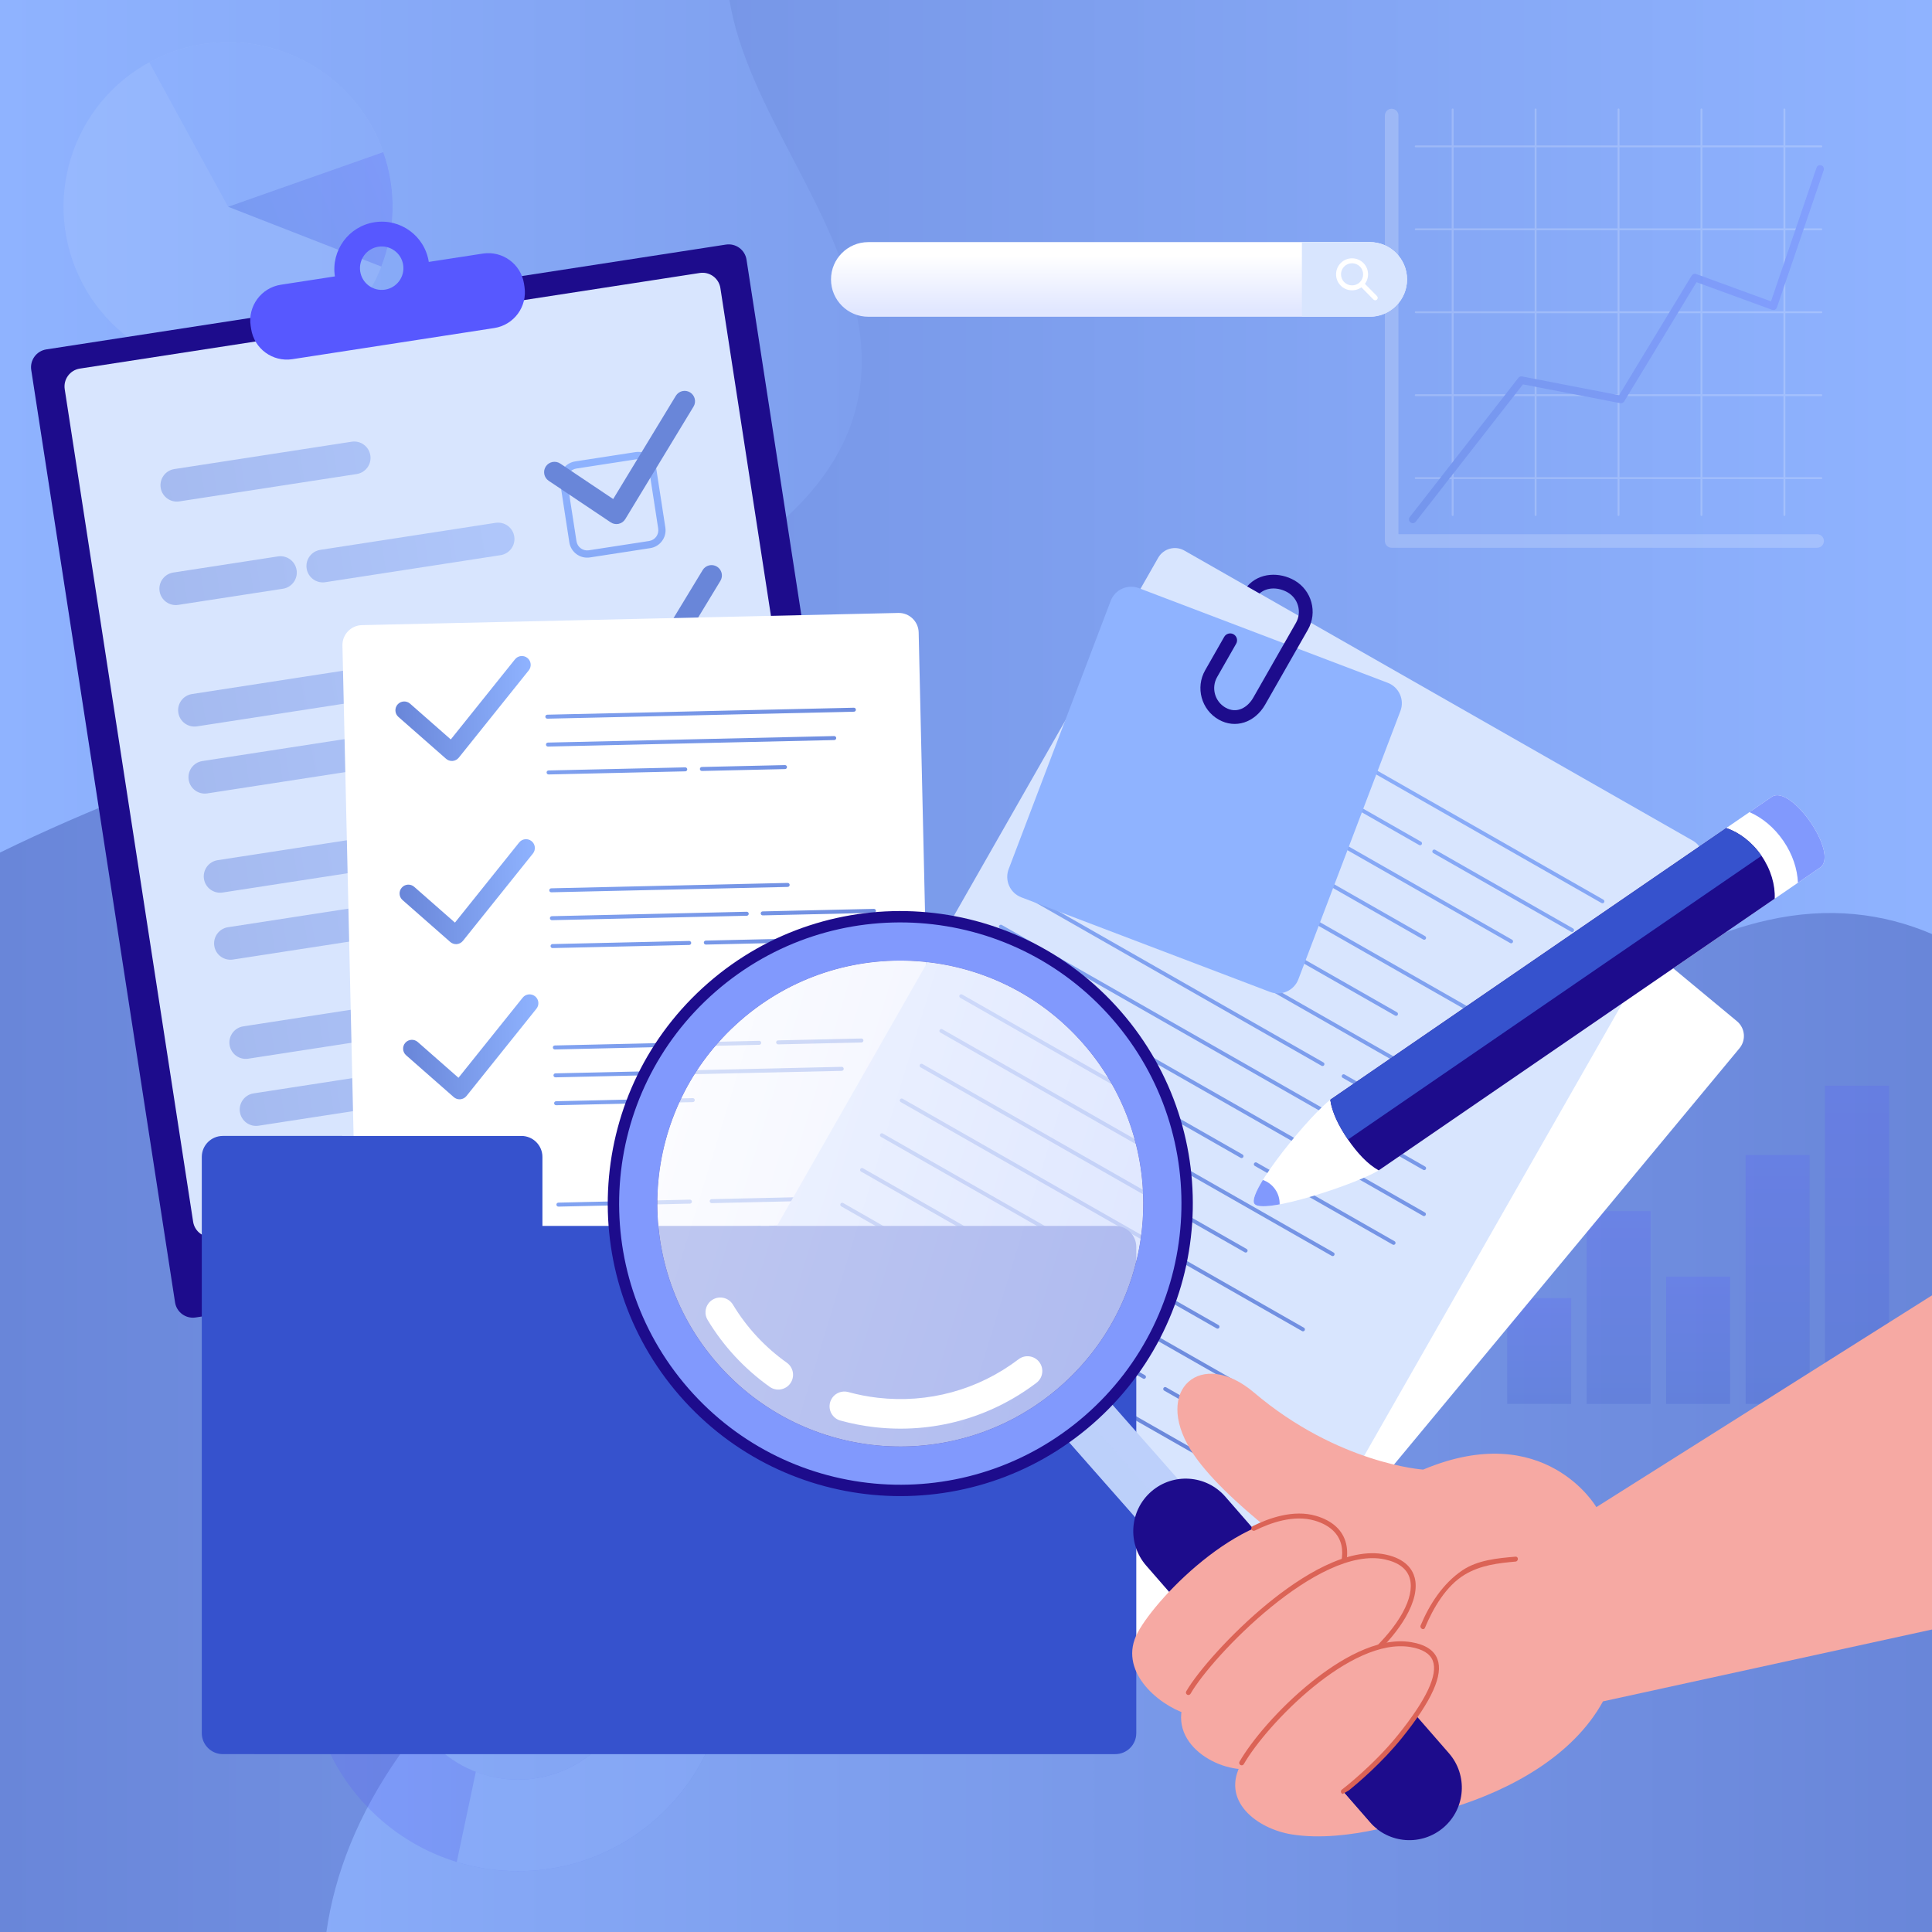 <svg xmlns="http://www.w3.org/2000/svg" xmlns:xlink="http://www.w3.org/1999/xlink" x="0px" y="0px" viewBox="0 0 500 500.001" style="enable-background:new 0 0 500 500.001;" xml:space="preserve"><rect x="0" y="0" width="500" height="500.001" fill="#333333" stroke="none"/> <g id="BACKGROUND"> <g> <linearGradient id="SVGID_1_" gradientUnits="userSpaceOnUse" x1="0" y1="250" x2="500" y2="250"> <stop offset="0" style="stop-color:#6986D9"></stop> <stop offset="1" style="stop-color:#8FB3FF"></stop> </linearGradient> <rect style="fill:url(#SVGID_1_);" width="500" height="499.999"></rect> <g> <linearGradient id="SVGID_00000092417032022562825590000007079414342177827005_" gradientUnits="userSpaceOnUse" x1="1.106906e-04" y1="368.144" x2="499.999" y2="368.144"> <stop offset="0" style="stop-color:#8FB3FF"></stop> <stop offset="1" style="stop-color:#6986D9"></stop> </linearGradient> <path style="fill:url(#SVGID_00000092417032022562825590000007079414342177827005_);" d="M457.44,238.146 c-53.997,11.999-79.496,70.497-100.495,116.994c-20.999,43.498-46.497,38.998-89.995,37.498c-59.997-3-125.994,9-163.492,61.497 c-10.855,15.447-16.823,30.778-18.984,45.863H500V241.728C487.414,236.362,473.321,234.573,457.44,238.146z"></path> <linearGradient id="SVGID_00000139997543141994728920000000959825545741205667_" gradientUnits="userSpaceOnUse" x1="0" y1="110.321" x2="500" y2="110.321"> <stop offset="0" style="stop-color:#8FB3FF"></stop> <stop offset="1" style="stop-color:#6986D9"></stop> </linearGradient> <path style="fill:url(#SVGID_00000139997543141994728920000000959825545741205667_);" d="M221.952,82.644 C216.817,53.888,193.404,27.945,188.776,0H0v220.642c47.109-23.067,97-36.382,145.456-54.002 C181.454,151.64,230.952,129.141,221.952,82.644z"></path> </g> <g style="opacity:0.2;"> <g> <g> <linearGradient id="SVGID_00000009585233834128104530000009613880478690366103_" gradientUnits="userSpaceOnUse" x1="489.14" y1="430.248" x2="597.147" y2="430.248" gradientTransform="matrix(-1 0 0 1 677.193 0)"> <stop offset="0" style="stop-color:#3652CD"></stop> <stop offset="0.997" style="stop-color:#5758FF"></stop> </linearGradient> <path style="fill:url(#SVGID_00000009585233834128104530000009613880478690366103_);" d="M80.047,430.248 c0,29.826,24.18,54.005,54.005,54.005c29.823,0,54.002-24.179,54.002-54.005s-24.179-54.005-54.002-54.005 C104.227,376.243,80.047,400.422,80.047,430.248z M103.733,430.248c0-16.744,13.574-30.316,30.318-30.316 s30.319,13.572,30.319,30.316c0,16.744-13.575,30.316-30.319,30.316S103.733,446.992,103.733,430.248z"></path> </g> <path style="fill:#90B4FE;" d="M134.052,460.565c16.744,0,30.319-13.572,30.319-30.316c0-16.251-12.8-29.479-28.86-30.244 l4.935-23.371c26.81,3.167,47.608,25.955,47.608,53.615c0,29.826-24.179,54.005-54.002,54.005 c-5.511,0-10.831-0.832-15.838-2.367l4.936-23.373C126.538,459.819,130.205,460.565,134.052,460.565z"></path> </g> <g> <path style="fill:#FFFFFF;" d="M470.269,138.251H361.918V29.899c0-0.969-0.788-1.757-1.76-1.757 c-0.969,0-1.757,0.788-1.757,1.757V140.01c0,0.969,0.788,1.757,1.757,1.757l0,0l0,0h110.11c0.971,0,1.759-0.788,1.759-1.759 C472.027,139.039,471.239,138.251,470.269,138.251z"></path> <path style="fill:#FFFFFF;" d="M471.361,59.588c0.135,0,0.245-0.11,0.245-0.245c0-0.135-0.11-0.244-0.245-0.244h-9.314V38.125 h9.314c0.135,0,0.245-0.11,0.245-0.245c0-0.135-0.11-0.244-0.245-0.244h-9.314v-9.312c0-0.135-0.11-0.245-0.245-0.245 c-0.137,0-0.245,0.11-0.245,0.245v9.312h-20.973v-9.312c0-0.135-0.109-0.245-0.245-0.245c-0.136,0-0.247,0.11-0.247,0.245v9.312 h-20.97v-9.312c0-0.135-0.109-0.245-0.245-0.245c-0.136,0-0.246,0.11-0.246,0.245v9.312h-20.975v-9.312 c0-0.135-0.107-0.245-0.243-0.245s-0.246,0.11-0.246,0.245v9.312h-20.975v-9.312c0-0.135-0.108-0.245-0.245-0.245 c-0.137,0-0.245,0.11-0.245,0.245v9.312h-9.311c-0.136,0-0.244,0.109-0.244,0.244c0,0.135,0.108,0.245,0.244,0.245h9.311v20.974 h-9.311c-0.136,0-0.244,0.109-0.244,0.244c0,0.135,0.108,0.245,0.244,0.245h9.311v20.973h-9.311 c-0.136,0-0.244,0.111-0.244,0.245c0,0.136,0.108,0.245,0.244,0.245h9.311v20.972h-9.311c-0.136,0-0.244,0.111-0.244,0.247 c0,0.135,0.108,0.245,0.244,0.245h9.311v20.973h-9.311c-0.136,0-0.244,0.11-0.244,0.244c0,0.135,0.108,0.246,0.244,0.246h9.311 v9.311c0,0.135,0.108,0.245,0.245,0.245c0.137,0,0.245-0.11,0.245-0.245v-9.311h20.975v9.311c0,0.135,0.109,0.245,0.246,0.245 s0.243-0.11,0.243-0.245v-9.311h20.975v9.311c0,0.135,0.11,0.245,0.246,0.245c0.136,0,0.245-0.11,0.245-0.245v-9.311h20.97 v9.311c0,0.135,0.111,0.245,0.247,0.245c0.136,0,0.245-0.11,0.245-0.245v-9.311h20.973v9.311c0,0.135,0.108,0.245,0.245,0.245 c0.135,0,0.245-0.11,0.245-0.245v-9.311h9.314c0.135,0,0.245-0.111,0.245-0.246c0-0.134-0.11-0.244-0.245-0.244h-9.314v-20.973 h9.314c0.135,0,0.245-0.11,0.245-0.245c0-0.136-0.11-0.247-0.245-0.247h-9.314V81.051h9.314c0.135,0,0.245-0.109,0.245-0.245 c0-0.134-0.11-0.245-0.245-0.245h-9.314V59.588H471.361z M461.558,38.125v20.974h-20.973V38.125H461.558z M440.093,38.125 v20.974h-20.97V38.125H440.093z M418.632,81.051v20.972h-20.975V81.051H418.632z M397.657,80.561V59.588h20.975v20.973H397.657z M419.123,81.051h20.97v20.972h-20.97V81.051z M419.123,80.561V59.588h20.97v20.973H419.123z M418.632,38.125v20.974h-20.975 V38.125H418.632z M376.193,38.125h20.975v20.974h-20.975V38.125z M376.193,59.588h20.975v20.973h-20.975V59.588z M376.193,81.051h20.975v20.972h-20.975V81.051z M376.193,123.488v-20.973h20.975v20.973H376.193z M397.657,123.488v-20.973 h20.975v20.973H397.657z M419.123,123.488v-20.973h20.97v20.973H419.123z M461.558,123.488h-20.973v-20.973h20.973V123.488z M461.558,102.023h-20.973V81.051h20.973V102.023z M461.558,80.561h-20.973V59.588h20.973V80.561z"></path> <g> <linearGradient id="SVGID_00000052075277645318756920000008489283786705479855_" gradientUnits="userSpaceOnUse" x1="1082.595" y1="89.068" x2="1189.983" y2="89.068" gradientTransform="matrix(1 0 0 1 -717.957 0)"> <stop offset="0" style="stop-color:#3652CD"></stop> <stop offset="0.997" style="stop-color:#5758FF"></stop> </linearGradient> <path style="fill:url(#SVGID_00000052075277645318756920000008489283786705479855_);" d="M365.619,135.394 c-0.21,0-0.423-0.069-0.604-0.207c-0.426-0.334-0.503-0.949-0.171-1.377l28.114-36.024c0.227-0.29,0.602-0.43,0.96-0.358 l25.1,4.853l18.777-30.952c0.244-0.4,0.733-0.57,1.177-0.411l19.361,7.074l11.782-34.583c0.177-0.514,0.73-0.792,1.245-0.612 c0.512,0.173,0.787,0.733,0.612,1.245l-12.104,35.532c-0.087,0.25-0.269,0.455-0.505,0.568 c-0.239,0.114-0.51,0.126-0.761,0.037l-19.547-7.142l-18.715,30.847c-0.212,0.35-0.619,0.539-1.023,0.453l-25.181-4.87 l-27.745,35.551C366.199,135.265,365.911,135.394,365.619,135.394z"></path> </g> </g> <g> <linearGradient id="SVGID_00000072240614733127212930000004062946396736544186_" gradientUnits="userSpaceOnUse" x1="258.898" y1="363.333" x2="258.898" y2="335.952" gradientTransform="matrix(1 0 0 1 139.438 0)"> <stop offset="0" style="stop-color:#3652CD"></stop> <stop offset="0.997" style="stop-color:#5758FF"></stop> </linearGradient> <rect x="390.057" y="335.952" style="fill:url(#SVGID_00000072240614733127212930000004062946396736544186_);" width="16.558" height="27.381"></rect> <linearGradient id="SVGID_00000035499749298689832100000013930356680292204204_" gradientUnits="userSpaceOnUse" x1="300.034" y1="363.333" x2="300.034" y2="330.396" gradientTransform="matrix(1 0 0 1 139.438 0)"> <stop offset="0" style="stop-color:#3652CD"></stop> <stop offset="0.997" style="stop-color:#5758FF"></stop> </linearGradient> <rect x="431.194" y="330.396" style="fill:url(#SVGID_00000035499749298689832100000013930356680292204204_);" width="16.555" height="32.938"></rect> <linearGradient id="SVGID_00000088105775483442704180000011880471863644816797_" gradientUnits="userSpaceOnUse" x1="279.466" y1="363.334" x2="279.466" y2="313.459" gradientTransform="matrix(1 0 0 1 139.438 0)"> <stop offset="0" style="stop-color:#3652CD"></stop> <stop offset="0.997" style="stop-color:#5758FF"></stop> </linearGradient> <rect x="410.624" y="313.459" style="fill:url(#SVGID_00000088105775483442704180000011880471863644816797_);" width="16.559" height="49.875"></rect> <linearGradient id="SVGID_00000103222797621001426610000011909888712464641209_" gradientUnits="userSpaceOnUse" x1="320.603" y1="363.333" x2="320.603" y2="298.909" gradientTransform="matrix(1 0 0 1 139.438 0)"> <stop offset="0" style="stop-color:#3652CD"></stop> <stop offset="0.997" style="stop-color:#5758FF"></stop> </linearGradient> <rect x="451.763" y="298.909" style="fill:url(#SVGID_00000103222797621001426610000011909888712464641209_);" width="16.557" height="64.424"></rect> <linearGradient id="SVGID_00000085964880476821268470000014048732889438490537_" gradientUnits="userSpaceOnUse" x1="341.171" y1="363.333" x2="341.171" y2="280.987" gradientTransform="matrix(1 0 0 1 139.438 0)"> <stop offset="0" style="stop-color:#3652CD"></stop> <stop offset="0.997" style="stop-color:#5758FF"></stop> </linearGradient> <rect x="472.33" y="280.987" style="fill:url(#SVGID_00000085964880476821268470000014048732889438490537_);" width="16.558" height="82.346"></rect> </g> <g> <path style="fill:#BBD2FE;" d="M98.501,37.515c8.831,21.797-1.682,46.63-23.481,55.461c-21.796,8.831-46.629-1.683-55.46-23.479 c-8.832-21.799,1.682-46.631,23.479-55.461C64.837,5.204,89.669,15.716,98.501,37.515z"></path> <path style="fill:#90B4FE;" d="M99.191,39.356c-0.214-0.617-0.442-1.231-0.69-1.842C89.669,15.716,64.837,5.204,43.039,14.036 c-1.528,0.619-3,1.326-4.413,2.098l20.403,37.373L99.191,39.356z"></path> <linearGradient id="SVGID_00000094580429735256365990000004397847715791451011_" gradientUnits="userSpaceOnUse" x1="372.32" y1="67.582" x2="414.857" y2="67.582" gradientTransform="matrix(0.927 -0.376 0.376 0.927 -305.924 144.228)"> <stop offset="0" style="stop-color:#3652CD"></stop> <stop offset="0.997" style="stop-color:#5758FF"></stop> </linearGradient> <path style="fill:url(#SVGID_00000094580429735256365990000004397847715791451011_);" d="M59.029,53.506l39.66,15.482 c3.599-9.209,4.019-19.675,0.502-29.632L59.029,53.506z"></path> </g> </g> </g> </g> <g id="OBJECTS"> <g> <g> <path style="fill:#1D0C8C;" d="M230.417,308.498c0.395,2.554-1.356,4.941-3.91,5.335L50.638,340.959 c-2.553,0.395-4.943-1.355-5.336-3.909L8.085,95.761c-0.393-2.554,1.358-4.943,3.911-5.337l175.869-27.126 c2.554-0.394,4.943,1.357,5.336,3.91L230.417,308.498z"></path> <path style="fill:#D8E5FE;" d="M219.67,290.02c0.394,2.554-1.357,4.942-3.91,5.337L55.32,320.103 c-2.554,0.393-4.943-1.357-5.337-3.911L16.75,100.727c-0.394-2.553,1.357-4.942,3.91-5.336l160.44-24.746 c2.553-0.394,4.942,1.357,5.336,3.91L219.67,290.02z"></path> <g> <path style="fill:#5758FF;" d="M124.945,65.628l-13.977,2.156c-1.035-6.709-7.313-11.309-14.023-10.274 c-6.71,1.035-11.309,7.313-10.274,14.022l-13.977,2.155c-5.107,0.788-8.609,5.567-7.821,10.673l0.12,0.776 c0.788,5.107,5.566,8.608,10.673,7.821l52.25-8.059c5.107-0.788,8.608-5.567,7.821-10.674l-0.12-0.776 C134.831,68.342,130.052,64.84,124.945,65.628z M99.638,74.96c-3.068,0.473-5.94-1.63-6.413-4.699 c-0.473-3.068,1.631-5.94,4.7-6.413c3.068-0.473,5.94,1.631,6.413,4.699C104.81,71.616,102.706,74.487,99.638,74.96z"></path> </g> <g style="opacity:0.5;"> <linearGradient id="SVGID_00000115473495465367241540000017344369342083148971_" gradientUnits="userSpaceOnUse" x1="15.282" y1="113.365" x2="179.997" y2="113.365" gradientTransform="matrix(0.988 -0.152 0.152 0.988 -29.123 22.422)"> <stop offset="0" style="stop-color:#6986D9"></stop> <stop offset="1" style="stop-color:#8FB3FF"></stop> </linearGradient> <path style="fill:url(#SVGID_00000115473495465367241540000017344369342083148971_);" d="M95.846,117.853 c0.356,2.312-1.228,4.473-3.538,4.83l-45.896,7.079c-2.311,0.356-4.472-1.228-4.829-3.539l0,0 c-0.356-2.311,1.228-4.472,3.538-4.829l45.895-7.079C93.328,113.958,95.49,115.543,95.846,117.853L95.846,117.853z"></path> <linearGradient id="SVGID_00000050652745603482031730000013546083085247701640_" gradientUnits="userSpaceOnUse" x1="15.281" y1="139.792" x2="180.015" y2="139.792" gradientTransform="matrix(0.988 -0.152 0.152 0.988 -29.123 22.422)"> <stop offset="0" style="stop-color:#6986D9"></stop> <stop offset="1" style="stop-color:#8FB3FF"></stop> </linearGradient> <path style="fill:url(#SVGID_00000050652745603482031730000013546083085247701640_);" d="M76.759,147.536 c0.356,2.31-1.228,4.472-3.538,4.828l-27.091,4.179c-2.311,0.357-4.473-1.228-4.83-3.538l0,0 c-0.356-2.311,1.229-4.473,3.54-4.83l27.09-4.178C74.241,143.641,76.403,145.225,76.759,147.536L76.759,147.536z"></path> <linearGradient id="SVGID_00000115473816124601053210000013669438459171476612_" gradientUnits="userSpaceOnUse" x1="15.282" y1="139.79" x2="180.014" y2="139.79" gradientTransform="matrix(0.988 -0.152 0.152 0.988 -29.123 22.422)"> <stop offset="0" style="stop-color:#6986D9"></stop> <stop offset="1" style="stop-color:#8FB3FF"></stop> </linearGradient> <path style="fill:url(#SVGID_00000115473816124601053210000013669438459171476612_);" d="M133.091,138.847 c0.356,2.31-1.228,4.472-3.538,4.829l-45.367,6.997c-2.311,0.356-4.474-1.227-4.83-3.538l0,0 c-0.356-2.311,1.228-4.473,3.539-4.829l45.367-6.997C130.573,134.952,132.735,136.536,133.091,138.847L133.091,138.847z"></path> <linearGradient id="SVGID_00000170990922383833380690000010017421406427282844_" gradientUnits="userSpaceOnUse" x1="15.283" y1="171.605" x2="180.014" y2="171.605" gradientTransform="matrix(0.988 -0.152 0.152 0.988 -29.123 22.422)"> <stop offset="0" style="stop-color:#6986D9"></stop> <stop offset="1" style="stop-color:#8FB3FF"></stop> </linearGradient> <path style="fill:url(#SVGID_00000170990922383833380690000010017421406427282844_);" d="M131.094,171.344 c0.356,2.311-1.228,4.472-3.538,4.828l-76.576,11.812c-2.312,0.356-4.474-1.228-4.831-3.538l0,0 c-0.356-2.312,1.229-4.473,3.54-4.83l76.576-11.811C128.576,167.449,130.738,169.033,131.094,171.344L131.094,171.344z"></path> <linearGradient id="SVGID_00000082345687278999461940000000899280052224507527_" gradientUnits="userSpaceOnUse" x1="15.284" y1="189.158" x2="180" y2="189.158" gradientTransform="matrix(0.988 -0.152 0.152 0.988 -29.123 22.422)"> <stop offset="0" style="stop-color:#6986D9"></stop> <stop offset="1" style="stop-color:#8FB3FF"></stop> </linearGradient> <path style="fill:url(#SVGID_00000082345687278999461940000000899280052224507527_);" d="M103.089,193.423 c0.356,2.311-1.228,4.473-3.538,4.829l-45.895,7.079c-2.31,0.356-4.474-1.227-4.83-3.538l0,0 c-0.356-2.311,1.229-4.473,3.54-4.83l45.895-7.079C100.571,189.528,102.732,191.112,103.089,193.423L103.089,193.423z"></path> <linearGradient id="SVGID_00000158728074725826675220000000745262101107770763_" gradientUnits="userSpaceOnUse" x1="15.284" y1="189.156" x2="180.016" y2="189.156" gradientTransform="matrix(0.988 -0.152 0.152 0.988 -29.123 22.422)"> <stop offset="0" style="stop-color:#6986D9"></stop> <stop offset="1" style="stop-color:#8FB3FF"></stop> </linearGradient> <path style="fill:url(#SVGID_00000158728074725826675220000000745262101107770763_);" d="M144.8,186.99 c0.357,2.31-1.229,4.473-3.539,4.829l-26.497,4.087c-2.311,0.356-4.472-1.228-4.829-3.538l0,0 c-0.356-2.311,1.228-4.473,3.538-4.829l26.497-4.087C142.281,183.095,144.444,184.679,144.8,186.99L144.8,186.99z"></path> <linearGradient id="SVGID_00000172398043658317620340000002628062330471504824_" gradientUnits="userSpaceOnUse" x1="15.285" y1="215.116" x2="180.016" y2="215.116" gradientTransform="matrix(0.988 -0.152 0.152 0.988 -29.123 22.422)"> <stop offset="0" style="stop-color:#6986D9"></stop> <stop offset="1" style="stop-color:#8FB3FF"></stop> </linearGradient> <path style="fill:url(#SVGID_00000172398043658317620340000002628062330471504824_);" d="M118.076,217.376 c0.356,2.311-1.228,4.473-3.538,4.829l-56.924,8.78c-2.311,0.356-4.474-1.227-4.83-3.539l0,0 c-0.357-2.311,1.229-4.473,3.539-4.829l56.925-8.78C115.557,213.482,117.719,215.066,118.076,217.376L118.076,217.376z"></path> <linearGradient id="SVGID_00000056425535805193080640000015068336003800394412_" gradientUnits="userSpaceOnUse" x1="15.283" y1="215.115" x2="180.017" y2="215.115" gradientTransform="matrix(0.988 -0.152 0.152 0.988 -29.123 22.422)"> <stop offset="0" style="stop-color:#6986D9"></stop> <stop offset="1" style="stop-color:#8FB3FF"></stop> </linearGradient> <path style="fill:url(#SVGID_00000056425535805193080640000015068336003800394412_);" d="M148.757,212.644 c0.357,2.311-1.228,4.474-3.538,4.83l-18.868,2.911c-2.31,0.356-4.473-1.228-4.83-3.539l0,0 c-0.356-2.311,1.229-4.473,3.54-4.829l18.867-2.91C146.238,208.749,148.401,210.333,148.757,212.644L148.757,212.644z"></path> <linearGradient id="SVGID_00000078767901976677166270000017696495610054611867_" gradientUnits="userSpaceOnUse" x1="15.285" y1="232.668" x2="180.017" y2="232.668" gradientTransform="matrix(0.988 -0.152 0.152 0.988 -29.123 22.422)"> <stop offset="0" style="stop-color:#6986D9"></stop> <stop offset="1" style="stop-color:#8FB3FF"></stop> </linearGradient> <path style="fill:url(#SVGID_00000078767901976677166270000017696495610054611867_);" d="M134,232.68 c0.356,2.312-1.228,4.473-3.537,4.829l-70.174,10.823c-2.312,0.356-4.474-1.226-4.831-3.538l0,0 c-0.356-2.31,1.229-4.472,3.54-4.828l70.174-10.824C131.482,228.786,133.644,230.37,134,232.68L134,232.68z"></path> <linearGradient id="SVGID_00000112630296312848344530000013959333014256923285_" gradientUnits="userSpaceOnUse" x1="15.286" y1="258.627" x2="180.019" y2="258.627" gradientTransform="matrix(0.988 -0.152 0.152 0.988 -29.123 22.422)"> <stop offset="0" style="stop-color:#6986D9"></stop> <stop offset="1" style="stop-color:#8FB3FF"></stop> </linearGradient> <path style="fill:url(#SVGID_00000112630296312848344530000013959333014256923285_);" d="M106.327,263.212 c0.356,2.313-1.228,4.475-3.539,4.83l-38.542,5.945c-2.311,0.357-4.474-1.229-4.83-3.539l0,0 c-0.356-2.311,1.229-4.473,3.54-4.829l38.542-5.944C103.808,259.318,105.97,260.902,106.327,263.212L106.327,263.212z"></path> <linearGradient id="SVGID_00000029004527399032471380000017706397711322617264_" gradientUnits="userSpaceOnUse" x1="15.284" y1="258.625" x2="180.019" y2="258.625" gradientTransform="matrix(0.988 -0.152 0.152 0.988 -29.123 22.422)"> <stop offset="0" style="stop-color:#6986D9"></stop> <stop offset="1" style="stop-color:#8FB3FF"></stop> </linearGradient> <path style="fill:url(#SVGID_00000029004527399032471380000017706397711322617264_);" d="M157.44,255.329 c0.356,2.311-1.228,4.474-3.54,4.83l-40.209,6.201c-2.311,0.356-4.474-1.227-4.83-3.539l0,0 c-0.356-2.309,1.229-4.472,3.539-4.828l40.21-6.202C154.921,251.435,157.084,253.019,157.44,255.329L157.44,255.329z"></path> <linearGradient id="SVGID_00000168105974121381215660000016064392655266568365_" gradientUnits="userSpaceOnUse" x1="15.286" y1="276.18" x2="180.02" y2="276.18" gradientTransform="matrix(0.988 -0.152 0.152 0.988 -29.123 22.422)"> <stop offset="0" style="stop-color:#6986D9"></stop> <stop offset="1" style="stop-color:#8FB3FF"></stop> </linearGradient> <path style="fill:url(#SVGID_00000168105974121381215660000016064392655266568365_);" d="M97.69,282.304 c0.356,2.313-1.228,4.475-3.538,4.83l-27.231,4.2c-2.311,0.356-4.474-1.227-4.831-3.54l0,0c-0.356-2.309,1.23-4.471,3.54-4.827 l27.231-4.199C95.172,278.411,97.334,279.994,97.69,282.304L97.69,282.304z"></path> </g> <g> <linearGradient id="SVGID_00000020395334510318809470000012586840370149707169_" gradientUnits="userSpaceOnUse" x1="169.006" y1="253.317" x2="169.006" y2="121.004" gradientTransform="matrix(0.988 -0.152 0.152 0.988 -29.123 22.422)"> <stop offset="0" style="stop-color:#6986D9"></stop> <stop offset="1" style="stop-color:#8FB3FF"></stop> </linearGradient> <path style="fill:url(#SVGID_00000020395334510318809470000012586840370149707169_);" d="M164.734,118.856 c1.53-0.236,2.966,0.816,3.202,2.346l2.407,15.603c0.236,1.53-0.817,2.966-2.347,3.202l-15.602,2.407 c-1.53,0.236-2.966-0.816-3.202-2.346l-2.407-15.602c-0.236-1.53,0.817-2.966,2.346-3.202L164.734,118.856 M164.449,117.007 l-15.602,2.406c-2.553,0.394-4.305,2.784-3.911,5.337l2.406,15.602c0.394,2.553,2.784,4.305,5.337,3.911l15.602-2.406 c2.553-0.394,4.305-2.784,3.911-5.337l-2.406-15.603C169.392,118.364,167.002,116.613,164.449,117.007L164.449,117.007z"></path> <linearGradient id="SVGID_00000059282251209132118160000005336966184782597784_" gradientUnits="userSpaceOnUse" x1="169.008" y1="253.317" x2="169.008" y2="121.002" gradientTransform="matrix(0.988 -0.152 0.152 0.988 -29.123 22.422)"> <stop offset="0" style="stop-color:#6986D9"></stop> <stop offset="1" style="stop-color:#8FB3FF"></stop> </linearGradient> <path style="fill:url(#SVGID_00000059282251209132118160000005336966184782597784_);" d="M171.5,162.722 c1.53-0.236,2.966,0.816,3.202,2.346l2.407,15.602c0.236,1.53-0.817,2.966-2.346,3.202l-15.603,2.406 c-1.53,0.236-2.966-0.816-3.202-2.346l-2.407-15.603c-0.236-1.529,0.817-2.965,2.347-3.202L171.5,162.722 M171.214,160.873 l-15.602,2.406c-2.553,0.394-4.304,2.784-3.91,5.337l2.406,15.603c0.394,2.553,2.784,4.304,5.337,3.91l15.602-2.407 c2.552-0.393,4.304-2.783,3.91-5.336l-2.406-15.603C176.157,162.23,173.768,160.479,171.214,160.873L171.214,160.873z"></path> <linearGradient id="SVGID_00000027592255266104276520000014840610424980726194_" gradientUnits="userSpaceOnUse" x1="169.009" y1="253.313" x2="169.009" y2="121.007" gradientTransform="matrix(0.988 -0.152 0.152 0.988 -29.123 22.422)"> <stop offset="0" style="stop-color:#6986D9"></stop> <stop offset="1" style="stop-color:#8FB3FF"></stop> </linearGradient> <path style="fill:url(#SVGID_00000027592255266104276520000014840610424980726194_);" d="M178.266,206.588 c1.53-0.236,2.966,0.816,3.202,2.346l2.406,15.603c0.236,1.529-0.816,2.966-2.346,3.201l-15.602,2.407 c-1.53,0.236-2.966-0.817-3.202-2.346l-2.407-15.603c-0.236-1.53,0.817-2.966,2.347-3.201L178.266,206.588 M177.98,204.739 l-15.602,2.406c-2.553,0.394-4.304,2.784-3.911,5.336l2.406,15.602c0.394,2.553,2.784,4.303,5.337,3.909l15.602-2.406 c2.553-0.394,4.305-2.782,3.91-5.336l-2.406-15.603C182.923,206.097,180.533,204.345,177.98,204.739L177.98,204.739z"></path> <linearGradient id="SVGID_00000051356770191777444600000017057896425796173472_" gradientUnits="userSpaceOnUse" x1="169.011" y1="253.314" x2="169.011" y2="121" gradientTransform="matrix(0.988 -0.152 0.152 0.988 -29.123 22.422)"> <stop offset="0" style="stop-color:#6986D9"></stop> <stop offset="1" style="stop-color:#8FB3FF"></stop> </linearGradient> <path style="fill:url(#SVGID_00000051356770191777444600000017057896425796173472_);" d="M185.031,250.453 c1.53-0.235,2.966,0.816,3.203,2.346l2.406,15.604c0.236,1.529-0.817,2.966-2.346,3.201l-15.602,2.406 c-1.53,0.236-2.966-0.816-3.202-2.346l-2.406-15.602c-0.236-1.529,0.816-2.966,2.347-3.201L185.031,250.453 M184.746,248.605 l-15.602,2.406c-2.553,0.393-4.304,2.783-3.91,5.337l2.406,15.602c0.393,2.552,2.784,4.305,5.337,3.911l15.602-2.406 c2.553-0.395,4.304-2.786,3.911-5.337l-2.407-15.603C189.689,249.961,187.299,248.21,184.746,248.605L184.746,248.605z"></path> </g> <g> <g> <path style="fill:#6986D9;" d="M159.941,135.598c-0.663,0.102-1.343-0.048-1.904-0.423l-16.034-10.746 c-1.232-0.825-1.56-2.493-0.735-3.724c0.825-1.232,2.493-1.56,3.724-0.736l13.701,9.182l16.202-26.705 c0.769-1.268,2.419-1.67,3.688-0.902c1.267,0.77,1.672,2.42,0.903,3.687l-17.66,29.107c-0.38,0.626-1,1.07-1.716,1.229 C160.054,135.579,159.997,135.588,159.941,135.598z"></path> </g> <g> <path style="fill:#6986D9;" d="M166.896,180.69c-0.663,0.102-1.343-0.048-1.904-0.423l-16.033-10.746 c-1.233-0.825-1.561-2.493-0.736-3.725c0.826-1.232,2.493-1.56,3.724-0.735l13.701,9.181l16.201-26.705 c0.768-1.267,2.42-1.67,3.688-0.903c1.267,0.77,1.672,2.421,0.903,3.688l-17.66,29.107c-0.38,0.626-1,1.07-1.716,1.229 C167.009,180.671,166.952,180.681,166.896,180.69z"></path> </g> <g> <path style="fill:#6986D9;" d="M173.851,225.782c-0.663,0.102-1.344-0.048-1.904-0.424l-16.034-10.745 c-1.233-0.825-1.56-2.492-0.735-3.724c0.826-1.232,2.493-1.56,3.724-0.737l13.701,9.183l16.201-26.706 c0.769-1.268,2.42-1.67,3.689-0.902c1.267,0.769,1.672,2.42,0.903,3.686l-17.66,29.107c-0.38,0.626-1,1.071-1.716,1.23 C173.964,225.763,173.908,225.774,173.851,225.782z"></path> </g> <g> <path style="fill:#6986D9;" d="M180.806,270.874c-0.663,0.101-1.344-0.049-1.904-0.422l-16.033-10.746 c-1.233-0.825-1.561-2.495-0.736-3.727c0.826-1.23,2.493-1.559,3.724-0.733l13.701,9.179l16.202-26.703 c0.769-1.269,2.419-1.672,3.688-0.904c1.267,0.77,1.672,2.42,0.903,3.688l-17.66,29.107c-0.38,0.626-1,1.068-1.716,1.228 C180.918,270.854,180.862,270.864,180.806,270.874z"></path> </g> </g> </g> <g> <path style="fill:#FFFFFF;" d="M242.036,352.185c0.065,2.853-2.194,5.214-5.045,5.279l-138.804,3.157 c-2.849,0.066-5.214-2.195-5.278-5.047l-4.285-188.511c-0.066-2.851,2.193-5.215,5.045-5.28l138.803-3.154 c2.851-0.065,5.214,2.193,5.279,5.044L242.036,352.185z"></path> <g> <path style="fill:#FFFFFF;" d="M116.743,183.854c5.187-0.118,9.501,4.004,9.619,9.192c0.117,5.187-4.005,9.503-9.191,9.621 c-5.187,0.118-9.502-4.007-9.621-9.193C107.432,188.285,111.556,183.971,116.743,183.854 M116.695,181.789 c-6.335,0.144-11.355,5.396-11.211,11.731c0.145,6.335,5.397,11.355,11.732,11.211c6.336-0.144,11.355-5.398,11.212-11.733 C128.284,186.665,123.031,181.645,116.695,181.789L116.695,181.789z"></path> <path style="fill:#FFFFFF;" d="M117.764,228.78c5.187-0.117,9.502,4.009,9.62,9.195c0.117,5.188-4.007,9.504-9.193,9.622 c-5.187,0.117-9.502-4.008-9.621-9.193C108.453,233.217,112.576,228.901,117.764,228.78 M117.715,226.719 c-6.335,0.142-11.354,5.396-11.21,11.731c0.144,6.337,5.397,11.355,11.732,11.211c6.336-0.144,11.355-5.395,11.211-11.733 C129.305,231.594,124.052,226.574,117.715,226.719L117.715,226.719z"></path> <path style="fill:#FFFFFF;" d="M118.723,269.456c5.188-0.118,9.502,4.006,9.621,9.192c0.118,5.188-4.006,9.504-9.193,9.621 c-5.187,0.118-9.502-4.007-9.621-9.191C109.412,273.892,113.535,269.575,118.723,269.456 M118.675,267.393 c-6.335,0.143-11.354,5.395-11.211,11.73c0.144,6.337,5.397,11.355,11.732,11.214c6.335-0.146,11.355-5.398,11.212-11.736 C130.263,272.267,125.011,267.248,118.675,267.393L118.675,267.393z"></path> <path style="fill:#FFFFFF;" d="M119.612,310.132c5.187-0.118,9.502,4.007,9.621,9.193c0.118,5.187-4.005,9.505-9.193,9.62 c-5.187,0.117-9.501-4.006-9.621-9.19C110.302,314.565,114.425,310.25,119.612,310.132 M119.566,308.066 c-6.337,0.145-11.356,5.398-11.212,11.732c0.145,6.338,5.398,11.356,11.733,11.212c6.334-0.143,11.353-5.396,11.212-11.732 C131.154,312.943,125.901,307.922,119.566,308.066L119.566,308.066z"></path> </g> <g> <linearGradient id="SVGID_00000047749542995820397150000001367986934518537132_" gradientUnits="userSpaceOnUse" x1="443.367" y1="333.028" x2="254.262" y2="358.01" gradientTransform="matrix(1 -0.023 0.023 1 -201.907 -148.78)"> <stop offset="0" style="stop-color:#6986D9"></stop> <stop offset="1" style="stop-color:#8FB3FF"></stop> </linearGradient> <path style="fill:url(#SVGID_00000047749542995820397150000001367986934518537132_);" d="M141.658,185.994l79.343-1.804 c0.286-0.005,0.51-0.242,0.503-0.528c-0.005-0.285-0.242-0.51-0.526-0.503l-79.344,1.802c-0.285,0.007-0.512,0.243-0.505,0.528 C141.137,185.776,141.373,186.001,141.658,185.994z"></path> <linearGradient id="SVGID_00000051346119845779816910000006839720455430351749_" gradientUnits="userSpaceOnUse" x1="444.262" y1="339.783" x2="255.153" y2="364.765" gradientTransform="matrix(1 -0.023 0.023 1 -201.907 -148.78)"> <stop offset="0" style="stop-color:#6986D9"></stop> <stop offset="1" style="stop-color:#8FB3FF"></stop> </linearGradient> <path style="fill:url(#SVGID_00000051346119845779816910000006839720455430351749_);" d="M141.823,193.21l74.086-1.683 c0.285-0.006,0.509-0.244,0.505-0.528c-0.007-0.287-0.243-0.511-0.53-0.505l-74.086,1.684c-0.284,0.007-0.51,0.243-0.503,0.529 C141.299,192.993,141.537,193.218,141.823,193.21z"></path> <linearGradient id="SVGID_00000102521401747059318660000018372320620098739595_" gradientUnits="userSpaceOnUse" x1="444.865" y1="344.363" x2="255.759" y2="369.346" gradientTransform="matrix(1 -0.023 0.023 1 -201.907 -148.78)"> <stop offset="0" style="stop-color:#6986D9"></stop> <stop offset="1" style="stop-color:#8FB3FF"></stop> </linearGradient> <path style="fill:url(#SVGID_00000102521401747059318660000018372320620098739595_);" d="M141.986,200.429l35.37-0.805 c0.284-0.006,0.511-0.243,0.503-0.527c-0.005-0.286-0.241-0.512-0.527-0.504l-35.369,0.802 c-0.286,0.007-0.513,0.245-0.506,0.529C141.465,200.208,141.701,200.434,141.986,200.429z"></path> <linearGradient id="SVGID_00000173154274309545913840000006561966785234824624_" gradientUnits="userSpaceOnUse" x1="445.429" y1="348.616" x2="256.32" y2="373.598" gradientTransform="matrix(1 -0.023 0.023 1 -201.907 -148.78)"> <stop offset="0" style="stop-color:#6986D9"></stop> <stop offset="1" style="stop-color:#8FB3FF"></stop> </linearGradient> <path style="fill:url(#SVGID_00000173154274309545913840000006561966785234824624_);" d="M181.634,198.494 c-0.286,0.007-0.51,0.243-0.505,0.527c0.007,0.286,0.243,0.511,0.529,0.505l21.51-0.489c0.285-0.006,0.509-0.243,0.503-0.53 c-0.006-0.284-0.242-0.51-0.526-0.502L181.634,198.494z"></path> <linearGradient id="SVGID_00000149347692131625223160000016962995081705622917_" gradientUnits="userSpaceOnUse" x1="449.049" y1="376.023" x2="259.944" y2="401.005" gradientTransform="matrix(1 -0.023 0.023 1 -201.907 -148.78)"> <stop offset="0" style="stop-color:#6986D9"></stop> <stop offset="1" style="stop-color:#8FB3FF"></stop> </linearGradient> <path style="fill:url(#SVGID_00000149347692131625223160000016962995081705622917_);" d="M142.68,230.925l61.182-1.39 c0.282-0.008,0.51-0.245,0.502-0.531c-0.004-0.284-0.241-0.509-0.528-0.504l-61.18,1.393c-0.284,0.005-0.511,0.242-0.504,0.525 C142.158,230.705,142.394,230.932,142.68,230.925z"></path> <linearGradient id="SVGID_00000155136501030589830790000001083032431350040705_" gradientUnits="userSpaceOnUse" x1="449.894" y1="382.418" x2="260.787" y2="407.401" gradientTransform="matrix(1 -0.023 0.023 1 -201.907 -148.78)"> <stop offset="0" style="stop-color:#6986D9"></stop> <stop offset="1" style="stop-color:#8FB3FF"></stop> </linearGradient> <path style="fill:url(#SVGID_00000155136501030589830790000001083032431350040705_);" d="M142.843,238.142l50.425-1.147 c0.285-0.006,0.512-0.243,0.505-0.528c-0.006-0.283-0.243-0.51-0.527-0.505l-50.427,1.147c-0.285,0.007-0.51,0.242-0.505,0.527 C142.321,237.921,142.557,238.148,142.843,238.142z"></path> <linearGradient id="SVGID_00000036941186969228634430000016912517325546957976_" gradientUnits="userSpaceOnUse" x1="450.709" y1="388.536" x2="261.592" y2="413.519" gradientTransform="matrix(1 -0.023 0.023 1 -201.907 -148.78)"> <stop offset="0" style="stop-color:#6986D9"></stop> <stop offset="1" style="stop-color:#8FB3FF"></stop> </linearGradient> <path style="fill:url(#SVGID_00000036941186969228634430000016912517325546957976_);" d="M143.008,245.357l35.371-0.803 c0.286-0.01,0.509-0.246,0.505-0.53c-0.007-0.284-0.244-0.509-0.528-0.504l-35.371,0.805c-0.286,0.007-0.512,0.242-0.505,0.527 C142.486,245.137,142.723,245.363,143.008,245.357z"></path> <linearGradient id="SVGID_00000019660187394706073580000015820719225143321532_" gradientUnits="userSpaceOnUse" x1="451.38" y1="393.676" x2="262.277" y2="418.658" gradientTransform="matrix(1 -0.023 0.023 1 -201.907 -148.78)"> <stop offset="0" style="stop-color:#6986D9"></stop> <stop offset="1" style="stop-color:#8FB3FF"></stop> </linearGradient> <path style="fill:url(#SVGID_00000019660187394706073580000015820719225143321532_);" d="M218.373,243.128 c-0.005-0.285-0.241-0.512-0.526-0.505l-35.191,0.8c-0.286,0.007-0.511,0.241-0.505,0.529c0.006,0.282,0.243,0.51,0.529,0.503 l35.19-0.8C218.156,243.65,218.38,243.411,218.373,243.128z"></path> <linearGradient id="SVGID_00000161622176138105027300000001820865442418340515_" gradientUnits="userSpaceOnUse" x1="450.643" y1="388.097" x2="261.547" y2="413.078" gradientTransform="matrix(1 -0.023 0.023 1 -201.907 -148.78)"> <stop offset="0" style="stop-color:#6986D9"></stop> <stop offset="1" style="stop-color:#8FB3FF"></stop> </linearGradient> <path style="fill:url(#SVGID_00000161622176138105027300000001820865442418340515_);" d="M196.868,236.395 c0.004,0.284,0.241,0.512,0.527,0.505l28.788-0.655c0.285-0.005,0.511-0.241,0.504-0.527c-0.006-0.285-0.243-0.51-0.528-0.503 l-28.788,0.653C197.086,235.875,196.861,236.109,196.868,236.395z"></path> <linearGradient id="SVGID_00000067228404522750333620000016778127332005263251_" gradientUnits="userSpaceOnUse" x1="454.262" y1="415.472" x2="265.154" y2="440.455" gradientTransform="matrix(1 -0.023 0.023 1 -201.907 -148.78)"> <stop offset="0" style="stop-color:#6986D9"></stop> <stop offset="1" style="stop-color:#8FB3FF"></stop> </linearGradient> <path style="fill:url(#SVGID_00000067228404522750333620000016778127332005263251_);" d="M143.604,271.6l52.89-1.204 c0.284-0.007,0.511-0.241,0.503-0.527c-0.007-0.287-0.243-0.512-0.528-0.504l-52.89,1.202c-0.284,0.007-0.51,0.242-0.504,0.528 C143.083,271.379,143.318,271.607,143.604,271.6z"></path> <linearGradient id="SVGID_00000145057701545586480530000001880176567855200954_" gradientUnits="userSpaceOnUse" x1="455.383" y1="423.945" x2="266.273" y2="448.927" gradientTransform="matrix(1 -0.023 0.023 1 -201.907 -148.78)"> <stop offset="0" style="stop-color:#6986D9"></stop> <stop offset="1" style="stop-color:#8FB3FF"></stop> </linearGradient> <path style="fill:url(#SVGID_00000145057701545586480530000001880176567855200954_);" d="M143.769,278.816l74.085-1.683 c0.286-0.009,0.51-0.246,0.505-0.531c-0.007-0.284-0.244-0.51-0.528-0.504l-74.087,1.685c-0.285,0.006-0.511,0.244-0.505,0.529 C143.246,278.598,143.483,278.821,143.769,278.816z"></path> <linearGradient id="SVGID_00000119803919043564104430000013653025782585419438_" gradientUnits="userSpaceOnUse" x1="455.989" y1="428.525" x2="266.879" y2="453.508" gradientTransform="matrix(1 -0.023 0.023 1 -201.907 -148.78)"> <stop offset="0" style="stop-color:#6986D9"></stop> <stop offset="1" style="stop-color:#8FB3FF"></stop> </linearGradient> <path style="fill:url(#SVGID_00000119803919043564104430000013653025782585419438_);" d="M143.932,286.031l35.372-0.803 c0.284-0.006,0.511-0.245,0.504-0.528c-0.007-0.286-0.243-0.511-0.527-0.505L143.908,285c-0.284,0.006-0.511,0.242-0.504,0.527 C143.411,285.811,143.647,286.039,143.932,286.031z"></path> <linearGradient id="SVGID_00000107582149022727410240000005929911141824696208_" gradientUnits="userSpaceOnUse" x1="454.986" y1="420.942" x2="265.874" y2="445.925" gradientTransform="matrix(1 -0.023 0.023 1 -201.907 -148.78)"> <stop offset="0" style="stop-color:#6986D9"></stop> <stop offset="1" style="stop-color:#8FB3FF"></stop> </linearGradient> <path style="fill:url(#SVGID_00000107582149022727410240000005929911141824696208_);" d="M201.39,270.282l21.558-0.486 c0.284-0.007,0.51-0.245,0.503-0.529c-0.006-0.285-0.241-0.512-0.527-0.504l-21.557,0.489c-0.285,0.007-0.511,0.242-0.505,0.527 C200.869,270.065,201.108,270.291,201.39,270.282z"></path> <linearGradient id="SVGID_00000144323077386905088460000009189406265376888497_" gradientUnits="userSpaceOnUse" x1="459.384" y1="454.237" x2="270.277" y2="479.22" gradientTransform="matrix(1 -0.023 0.023 1 -201.907 -148.78)"> <stop offset="0" style="stop-color:#6986D9"></stop> <stop offset="1" style="stop-color:#8FB3FF"></stop> </linearGradient> <path style="fill:url(#SVGID_00000144323077386905088460000009189406265376888497_);" d="M144.528,312.273l34.032-0.772 c0.285-0.009,0.511-0.244,0.504-0.529c-0.006-0.286-0.243-0.512-0.527-0.504l-34.032,0.773 c-0.285,0.006-0.511,0.242-0.504,0.528C144.006,312.053,144.244,312.278,144.528,312.273z"></path> <linearGradient id="SVGID_00000147195661458120748250000008006051874803933571_" gradientUnits="userSpaceOnUse" x1="460.476" y1="462.5" x2="271.368" y2="487.482" gradientTransform="matrix(1 -0.023 0.023 1 -201.907 -148.78)"> <stop offset="0" style="stop-color:#6986D9"></stop> <stop offset="1" style="stop-color:#8FB3FF"></stop> </linearGradient> <path style="fill:url(#SVGID_00000147195661458120748250000008006051874803933571_);" d="M144.692,319.49l52.027-1.184 c0.283-0.006,0.509-0.242,0.503-0.528c-0.008-0.283-0.243-0.509-0.527-0.503l-52.025,1.182c-0.286,0.008-0.51,0.244-0.505,0.527 C144.172,319.271,144.408,319.496,144.692,319.49z"></path> <linearGradient id="SVGID_00000114045373156000360540000007219313647111500197_" gradientUnits="userSpaceOnUse" x1="461.235" y1="468.202" x2="272.12" y2="493.186" gradientTransform="matrix(1 -0.023 0.023 1 -201.907 -148.78)"> <stop offset="0" style="stop-color:#6986D9"></stop> <stop offset="1" style="stop-color:#8FB3FF"></stop> </linearGradient> <path style="fill:url(#SVGID_00000114045373156000360540000007219313647111500197_);" d="M175.423,324.979l-30.589,0.695 c-0.284,0.007-0.511,0.245-0.505,0.528c0.008,0.285,0.243,0.511,0.528,0.505l30.59-0.696c0.287-0.008,0.512-0.242,0.506-0.526 C175.945,325.198,175.708,324.973,175.423,324.979z"></path> <linearGradient id="SVGID_00000132073265778544173720000010352156513405522622_" gradientUnits="userSpaceOnUse" x1="461.952" y1="473.653" x2="272.841" y2="498.636" gradientTransform="matrix(1 -0.023 0.023 1 -201.907 -148.78)"> <stop offset="0" style="stop-color:#6986D9"></stop> <stop offset="1" style="stop-color:#8FB3FF"></stop> </linearGradient> <path style="fill:url(#SVGID_00000132073265778544173720000010352156513405522622_);" d="M219.697,323.974l-35.192,0.798 c-0.285,0.008-0.511,0.244-0.505,0.529c0.008,0.284,0.244,0.512,0.529,0.505l35.191-0.801c0.283-0.009,0.509-0.243,0.504-0.528 C220.217,324.19,219.982,323.966,219.697,323.974z"></path> <linearGradient id="SVGID_00000062895460796512479150000017657832386587722158_" gradientUnits="userSpaceOnUse" x1="460.149" y1="460.013" x2="271.038" y2="484.996" gradientTransform="matrix(1 -0.023 0.023 1 -201.907 -148.78)"> <stop offset="0" style="stop-color:#6986D9"></stop> <stop offset="1" style="stop-color:#8FB3FF"></stop> </linearGradient> <path style="fill:url(#SVGID_00000062895460796512479150000017657832386587722158_);" d="M227.845,309.347l-43.668,0.992 c-0.285,0.008-0.512,0.241-0.506,0.528c0.008,0.282,0.244,0.511,0.53,0.504l43.668-0.994c0.283-0.005,0.511-0.24,0.504-0.527 C228.367,309.564,228.13,309.339,227.845,309.347z"></path> <linearGradient id="SVGID_00000119109945726986188030000015895287194156323489_" gradientUnits="userSpaceOnUse" x1="461.214" y1="468.084" x2="272.109" y2="493.066" gradientTransform="matrix(1 -0.023 0.023 1 -201.907 -148.78)"> <stop offset="0" style="stop-color:#6986D9"></stop> <stop offset="1" style="stop-color:#8FB3FF"></stop> </linearGradient> <path style="fill:url(#SVGID_00000119109945726986188030000015895287194156323489_);" d="M228.009,316.564l-28.666,0.65 c-0.286,0.007-0.513,0.245-0.506,0.528c0.008,0.287,0.242,0.513,0.528,0.507l28.667-0.652c0.286-0.007,0.511-0.243,0.505-0.529 C228.53,316.782,228.294,316.556,228.009,316.564z"></path> </g> <g> <g> <linearGradient id="SVGID_00000159464897177717007230000013078394920882100102_" gradientUnits="userSpaceOnUse" x1="296.624" y1="386.929" x2="331.898" y2="386.929" gradientTransform="matrix(1 -0.023 0.023 1 -201.907 -148.78)"> <stop offset="0" style="stop-color:#6986D9"></stop> <stop offset="1" style="stop-color:#8FB3FF"></stop> </linearGradient> <path style="fill:url(#SVGID_00000159464897177717007230000013078394920882100102_);" d="M118.081,244.344 c-0.571,0.013-1.129-0.189-1.56-0.566l-12.335-10.837c-0.948-0.83-1.04-2.275-0.209-3.221c0.831-0.949,2.276-1.041,3.223-0.209 l10.54,9.258l16.617-20.733c0.788-0.985,2.225-1.141,3.211-0.355c0.984,0.79,1.142,2.227,0.353,3.212l-18.111,22.597 c-0.391,0.486-0.964,0.794-1.584,0.847C118.179,244.34,118.128,244.343,118.081,244.344z"></path> </g> <g> <linearGradient id="SVGID_00000059300816126070948050000003026308382535602304_" gradientUnits="userSpaceOnUse" x1="296.622" y1="339.509" x2="331.897" y2="339.509" gradientTransform="matrix(1 -0.023 0.023 1 -201.907 -148.78)"> <stop offset="0" style="stop-color:#6986D9"></stop> <stop offset="1" style="stop-color:#8FB3FF"></stop> </linearGradient> <path style="fill:url(#SVGID_00000059300816126070948050000003026308382535602304_);" d="M117.002,196.938 c-0.571,0.014-1.129-0.188-1.559-0.566l-12.336-10.835c-0.947-0.833-1.039-2.277-0.208-3.223 c0.833-0.948,2.277-1.04,3.224-0.21l10.54,9.259l16.617-20.733c0.789-0.985,2.226-1.143,3.21-0.354 c0.983,0.79,1.142,2.226,0.354,3.21l-18.112,22.598c-0.39,0.486-0.962,0.792-1.583,0.846 C117.102,196.934,117.05,196.937,117.002,196.938z"></path> </g> <g> <linearGradient id="SVGID_00000160166817247214080130000005853250978979804309_" gradientUnits="userSpaceOnUse" x1="296.625" y1="427.1" x2="331.899" y2="427.1" gradientTransform="matrix(1 -0.023 0.023 1 -201.907 -148.78)"> <stop offset="0" style="stop-color:#6986D9"></stop> <stop offset="1" style="stop-color:#8FB3FF"></stop> </linearGradient> <path style="fill:url(#SVGID_00000160166817247214080130000005853250978979804309_);" d="M118.993,284.502 c-0.571,0.013-1.126-0.189-1.558-0.566L105.099,273.1c-0.948-0.832-1.04-2.275-0.21-3.222c0.833-0.948,2.276-1.041,3.223-0.211 l10.54,9.26l16.619-20.734c0.788-0.983,2.224-1.14,3.21-0.354c0.982,0.79,1.142,2.227,0.352,3.212l-18.111,22.597 c-0.39,0.485-0.962,0.794-1.584,0.847C119.091,284.498,119.041,284.502,118.993,284.502z"></path> </g> <g> <linearGradient id="SVGID_00000041976143434497458100000007268849320212691629_" gradientUnits="userSpaceOnUse" x1="296.625" y1="466.353" x2="331.9" y2="466.353" gradientTransform="matrix(1 -0.023 0.023 1 -201.907 -148.78)"> <stop offset="0" style="stop-color:#6986D9"></stop> <stop offset="1" style="stop-color:#8FB3FF"></stop> </linearGradient> <path style="fill:url(#SVGID_00000041976143434497458100000007268849320212691629_);" d="M119.886,323.743 c-0.573,0.015-1.128-0.189-1.559-0.566l-12.337-10.835c-0.948-0.831-1.04-2.275-0.209-3.223 c0.832-0.949,2.277-1.039,3.224-0.211l10.541,9.26l16.616-20.731c0.789-0.985,2.226-1.145,3.21-0.355 c0.985,0.788,1.144,2.225,0.356,3.209l-18.113,22.598c-0.39,0.486-0.962,0.793-1.585,0.847 C119.983,323.741,119.934,323.745,119.886,323.743z"></path> </g> </g> </g> <g> <linearGradient id="SVGID_00000021813811620843779550000016777294798121116071_" gradientUnits="userSpaceOnUse" x1="289.604" y1="65.872" x2="289.604" y2="80.252"> <stop offset="0.015" style="stop-color:#FFFFFF"></stop> <stop offset="0.999" style="stop-color:#E1E7FF"></stop> </linearGradient> <path style="fill:url(#SVGID_00000021813811620843779550000016777294798121116071_);" d="M364.146,72.316 c0,5.334-4.324,9.658-9.658,9.658H224.721c-5.334,0-9.658-4.324-9.658-9.658l0,0c0-5.334,4.324-9.658,9.658-9.658h129.766 C359.821,62.658,364.146,66.982,364.146,72.316L364.146,72.316z"></path> <path style="fill:#D8E5FE;" d="M364.146,72.316c0-5.334-4.324-9.658-9.658-9.658h-17.559v19.316h17.559 C359.821,81.974,364.146,77.65,364.146,72.316z"></path> <path style="fill:#FFFFFF;" d="M352.867,68.085c-1.604-1.627-4.235-1.646-5.862-0.041c-1.627,1.604-1.645,4.234-0.042,5.861 c1.452,1.472,3.74,1.622,5.368,0.452l3.126,3.17c0.248,0.252,0.653,0.255,0.906,0.006c0.252-0.25,0.253-0.654,0.006-0.907 l-3.126-3.168C354.437,71.846,354.318,69.556,352.867,68.085z M351.926,73.034c-1.125,1.108-2.941,1.094-4.05-0.029 c-1.108-1.124-1.096-2.942,0.028-4.049c1.124-1.109,2.94-1.096,4.05,0.028C353.063,70.107,353.05,71.925,351.926,73.034z"></path> </g> <g> <path style="fill:#FFFFFF;" d="M313.416,436.088c-1.751,2.112-4.884,2.403-6.995,0.652L189.8,339.96 c-2.112-1.754-2.403-4.886-0.651-6.997l136.762-164.799c1.752-2.112,4.884-2.404,6.995-0.652l116.62,96.782 c2.112,1.753,2.403,4.884,0.652,6.995L313.416,436.088z"></path> <path style="fill:#D8E5FE;" d="M333.865,410.38c-1.36,2.382-4.394,3.212-6.777,1.852L195.46,337.126 c-2.384-1.36-3.213-4.397-1.853-6.78l106.135-186.003c1.36-2.384,4.395-3.213,6.777-1.854l131.627,75.107 c2.384,1.36,3.215,4.394,1.853,6.778L333.865,410.38z"></path> <g> <linearGradient id="SVGID_00000051371220387045731220000007016481424478607806_" gradientUnits="userSpaceOnUse" x1="223.07" y1="380.014" x2="315.491" y2="578.767" gradientTransform="matrix(0.869 0.496 -0.496 0.869 354.637 -272.013)"> <stop offset="0" style="stop-color:#8FB3FF"></stop> <stop offset="1" style="stop-color:#6986D9"></stop> </linearGradient> <path style="fill:url(#SVGID_00000051371220387045731220000007016481424478607806_);" d="M299.827,168.289l114.643,65.415 c0.239,0.138,0.543,0.054,0.68-0.186c0.136-0.237,0.053-0.541-0.186-0.678L300.32,167.425c-0.238-0.136-0.542-0.052-0.678,0.187 C299.507,167.85,299.59,168.152,299.827,168.289z"></path> <linearGradient id="SVGID_00000098212689070045481710000005222314524738191773_" gradientUnits="userSpaceOnUse" x1="199.2" y1="391.113" x2="291.617" y2="589.86" gradientTransform="matrix(0.869 0.496 -0.496 0.869 354.637 -272.013)"> <stop offset="0" style="stop-color:#8FB3FF"></stop> <stop offset="1" style="stop-color:#6986D9"></stop> </linearGradient> <path style="fill:url(#SVGID_00000098212689070045481710000005222314524738191773_);" d="M294.696,177.283l72.574,41.41 c0.238,0.137,0.542,0.054,0.678-0.185c0.136-0.239,0.053-0.542-0.186-0.677l-72.575-41.412c-0.237-0.137-0.54-0.053-0.678,0.185 C294.375,176.844,294.458,177.146,294.696,177.283z"></path> <linearGradient id="SVGID_00000159445983350286293400000017856030749627218053_" gradientUnits="userSpaceOnUse" x1="253.908" y1="365.676" x2="346.323" y2="564.418" gradientTransform="matrix(0.869 0.496 -0.496 0.869 354.637 -272.013)"> <stop offset="0" style="stop-color:#8FB3FF"></stop> <stop offset="1" style="stop-color:#6986D9"></stop> </linearGradient> <path style="fill:url(#SVGID_00000159445983350286293400000017856030749627218053_);" d="M371.432,219.924 c-0.239-0.136-0.541-0.053-0.679,0.184c-0.136,0.239-0.054,0.543,0.185,0.679l35.676,20.355 c0.238,0.137,0.542,0.055,0.678-0.184c0.137-0.238,0.053-0.542-0.186-0.678L371.432,219.924z"></path> <linearGradient id="SVGID_00000016785392281136198010000009687364615334029954_" gradientUnits="userSpaceOnUse" x1="208.824" y1="386.638" x2="301.242" y2="585.387" gradientTransform="matrix(0.869 0.496 -0.496 0.869 354.637 -272.013)"> <stop offset="0" style="stop-color:#8FB3FF"></stop> <stop offset="1" style="stop-color:#6986D9"></stop> </linearGradient> <path style="fill:url(#SVGID_00000016785392281136198010000009687364615334029954_);" d="M289.563,186.278l101.273,57.785 c0.239,0.138,0.541,0.055,0.678-0.185c0.136-0.238,0.054-0.542-0.185-0.677l-101.273-57.788 c-0.238-0.136-0.543-0.053-0.678,0.185C289.242,185.838,289.325,186.141,289.563,186.278z"></path> <linearGradient id="SVGID_00000076592527150891204010000011642727085133238424_" gradientUnits="userSpaceOnUse" x1="196.64" y1="392.303" x2="289.058" y2="591.052" gradientTransform="matrix(0.869 0.496 -0.496 0.869 354.637 -272.013)"> <stop offset="0" style="stop-color:#8FB3FF"></stop> <stop offset="1" style="stop-color:#6986D9"></stop> </linearGradient> <path style="fill:url(#SVGID_00000076592527150891204010000011642727085133238424_);" d="M284.432,195.273l83.897,47.871 c0.239,0.138,0.541,0.054,0.678-0.185c0.136-0.238,0.053-0.541-0.185-0.677l-83.897-47.873 c-0.239-0.136-0.542-0.053-0.679,0.186C284.109,194.833,284.193,195.136,284.432,195.273z"></path> <linearGradient id="SVGID_00000085955589001762264430000004226645460286996115_" gradientUnits="userSpaceOnUse" x1="202.13" y1="389.748" x2="294.55" y2="588.501" gradientTransform="matrix(0.869 0.496 -0.496 0.869 354.637 -272.013)"> <stop offset="0" style="stop-color:#8FB3FF"></stop> <stop offset="1" style="stop-color:#6986D9"></stop> </linearGradient> <path style="fill:url(#SVGID_00000085955589001762264430000004226645460286996115_);" d="M279.299,204.267l103.862,59.264 c0.239,0.136,0.543,0.054,0.678-0.185c0.137-0.238,0.055-0.543-0.185-0.678l-103.862-59.266 c-0.238-0.137-0.543-0.053-0.678,0.186C278.978,203.828,279.062,204.13,279.299,204.267z"></path> <linearGradient id="SVGID_00000126282213029169043700000006380381286375784079_" gradientUnits="userSpaceOnUse" x1="190.137" y1="395.327" x2="282.554" y2="594.074" gradientTransform="matrix(0.869 0.496 -0.496 0.869 354.637 -272.013)"> <stop offset="0" style="stop-color:#8FB3FF"></stop> <stop offset="1" style="stop-color:#6986D9"></stop> </linearGradient> <path style="fill:url(#SVGID_00000126282213029169043700000006380381286375784079_);" d="M274.166,213.262l86.888,49.578 c0.238,0.137,0.543,0.053,0.679-0.186c0.136-0.239,0.053-0.541-0.186-0.679L274.659,212.4c-0.238-0.137-0.541-0.054-0.678,0.184 C273.845,212.823,273.928,213.125,274.166,213.262z"></path> <linearGradient id="SVGID_00000076592361870756880130000014315552522539365045_" gradientUnits="userSpaceOnUse" x1="190.535" y1="395.141" x2="282.953" y2="593.89" gradientTransform="matrix(0.869 0.496 -0.496 0.869 354.637 -272.013)"> <stop offset="0" style="stop-color:#8FB3FF"></stop> <stop offset="1" style="stop-color:#6986D9"></stop> </linearGradient> <path style="fill:url(#SVGID_00000076592361870756880130000014315552522539365045_);" d="M269.034,222.256l96.096,54.834 c0.239,0.134,0.542,0.052,0.677-0.186c0.137-0.239,0.054-0.541-0.185-0.679l-96.097-54.832c-0.237-0.136-0.54-0.054-0.676,0.185 C268.713,221.816,268.796,222.122,269.034,222.256z"></path> <linearGradient id="SVGID_00000046297366465224111250000015668013047922300032_" gradientUnits="userSpaceOnUse" x1="178.066" y1="400.938" x2="270.485" y2="599.688" gradientTransform="matrix(0.869 0.496 -0.496 0.869 354.637 -272.013)"> <stop offset="0" style="stop-color:#8FB3FF"></stop> <stop offset="1" style="stop-color:#6986D9"></stop> </linearGradient> <path style="fill:url(#SVGID_00000046297366465224111250000015668013047922300032_);" d="M263.902,231.25l78.115,44.575 c0.239,0.135,0.542,0.052,0.679-0.186c0.137-0.238,0.053-0.543-0.185-0.678l-78.117-44.573 c-0.238-0.137-0.541-0.052-0.678,0.187C263.58,230.811,263.662,231.115,263.902,231.25z"></path> <linearGradient id="SVGID_00000169540890068037187280000001342955273734982026_" gradientUnits="userSpaceOnUse" x1="228.933" y1="377.298" x2="321.341" y2="576.027" gradientTransform="matrix(0.869 0.496 -0.496 0.869 354.637 -272.013)"> <stop offset="0" style="stop-color:#8FB3FF"></stop> <stop offset="1" style="stop-color:#6986D9"></stop> </linearGradient> <path style="fill:url(#SVGID_00000169540890068037187280000001342955273734982026_);" d="M347.977,278.081 c-0.239-0.138-0.542-0.054-0.678,0.185c-0.136,0.238-0.053,0.542,0.186,0.678l18.414,10.505 c0.239,0.137,0.541,0.055,0.678-0.184c0.135-0.238,0.053-0.543-0.186-0.678L347.977,278.081z"></path> <linearGradient id="SVGID_00000046336270008449730130000016485375554163441844_" gradientUnits="userSpaceOnUse" x1="188.99" y1="395.856" x2="281.41" y2="594.609" gradientTransform="matrix(0.869 0.496 -0.496 0.869 354.637 -272.013)"> <stop offset="0" style="stop-color:#8FB3FF"></stop> <stop offset="1" style="stop-color:#6986D9"></stop> </linearGradient> <path style="fill:url(#SVGID_00000046336270008449730130000016485375554163441844_);" d="M258.769,240.245l109.566,62.519 c0.237,0.137,0.541,0.054,0.677-0.185c0.138-0.238,0.054-0.543-0.186-0.679l-109.564-62.518 c-0.239-0.137-0.542-0.052-0.679,0.185C258.448,239.807,258.53,240.109,258.769,240.245z"></path> <linearGradient id="SVGID_00000152983436786147027390000000866289073412098471_" gradientUnits="userSpaceOnUse" x1="187.434" y1="396.58" x2="279.853" y2="595.331" gradientTransform="matrix(0.869 0.496 -0.496 0.869 354.637 -272.013)"> <stop offset="0" style="stop-color:#8FB3FF"></stop> <stop offset="1" style="stop-color:#6986D9"></stop> </linearGradient> <path style="fill:url(#SVGID_00000152983436786147027390000000866289073412098471_);" d="M368.772,313.793l-114.643-65.416 c-0.238-0.136-0.541-0.054-0.677,0.185c-0.136,0.24-0.054,0.541,0.185,0.679l114.644,65.415 c0.238,0.136,0.542,0.054,0.678-0.185C369.093,314.233,369.011,313.928,368.772,313.793z"></path> <linearGradient id="SVGID_00000132789442049177713830000001894684289326843826_" gradientUnits="userSpaceOnUse" x1="163.564" y1="407.679" x2="255.982" y2="606.429" gradientTransform="matrix(0.869 0.496 -0.496 0.869 354.637 -272.013)"> <stop offset="0" style="stop-color:#8FB3FF"></stop> <stop offset="1" style="stop-color:#6986D9"></stop> </linearGradient> <path style="fill:url(#SVGID_00000132789442049177713830000001894684289326843826_);" d="M248.505,258.234l72.573,41.41 c0.239,0.138,0.543,0.054,0.679-0.186c0.137-0.238,0.054-0.54-0.185-0.678l-72.575-41.409c-0.238-0.137-0.541-0.054-0.678,0.185 C248.184,257.795,248.267,258.1,248.505,258.234z"></path> <linearGradient id="SVGID_00000140721435284099474160000015955491531749342124_" gradientUnits="userSpaceOnUse" x1="218.268" y1="382.234" x2="310.692" y2="580.995" gradientTransform="matrix(0.869 0.496 -0.496 0.869 354.637 -272.013)"> <stop offset="0" style="stop-color:#8FB3FF"></stop> <stop offset="1" style="stop-color:#6986D9"></stop> </linearGradient> <path style="fill:url(#SVGID_00000140721435284099474160000015955491531749342124_);" d="M360.916,321.233l-35.677-20.358 c-0.237-0.135-0.541-0.053-0.677,0.187c-0.137,0.238-0.054,0.541,0.185,0.678l35.676,20.357 c0.239,0.135,0.542,0.052,0.679-0.187C361.237,321.672,361.154,321.369,360.916,321.233z"></path> <linearGradient id="SVGID_00000182512318389423199750000016895021781547189924_" gradientUnits="userSpaceOnUse" x1="173.189" y1="403.206" x2="265.606" y2="601.952" gradientTransform="matrix(0.869 0.496 -0.496 0.869 354.637 -272.013)"> <stop offset="0" style="stop-color:#8FB3FF"></stop> <stop offset="1" style="stop-color:#6986D9"></stop> </linearGradient> <path style="fill:url(#SVGID_00000182512318389423199750000016895021781547189924_);" d="M243.373,267.229l101.273,57.786 c0.238,0.137,0.542,0.055,0.677-0.184c0.137-0.239,0.054-0.543-0.185-0.678l-101.273-57.787 c-0.238-0.136-0.542-0.054-0.678,0.185C243.052,266.789,243.135,267.094,243.373,267.229z"></path> <linearGradient id="SVGID_00000162343080841972671320000018197040654219976595_" gradientUnits="userSpaceOnUse" x1="161.003" y1="408.866" x2="253.423" y2="607.619" gradientTransform="matrix(0.869 0.496 -0.496 0.869 354.637 -272.013)"> <stop offset="0" style="stop-color:#8FB3FF"></stop> <stop offset="1" style="stop-color:#6986D9"></stop> </linearGradient> <path style="fill:url(#SVGID_00000162343080841972671320000018197040654219976595_);" d="M238.241,276.224l83.897,47.873 c0.238,0.135,0.541,0.053,0.678-0.186c0.135-0.239,0.053-0.542-0.187-0.679l-83.896-47.872 c-0.238-0.137-0.542-0.055-0.677,0.185C237.919,275.784,238.001,276.088,238.241,276.224z"></path> <linearGradient id="SVGID_00000008144413576457668450000014531215612262022562_" gradientUnits="userSpaceOnUse" x1="166.494" y1="406.315" x2="258.913" y2="605.066" gradientTransform="matrix(0.869 0.496 -0.496 0.869 354.637 -272.013)"> <stop offset="0" style="stop-color:#8FB3FF"></stop> <stop offset="1" style="stop-color:#6986D9"></stop> </linearGradient> <path style="fill:url(#SVGID_00000008144413576457668450000014531215612262022562_);" d="M233.107,285.219l103.863,59.264 c0.238,0.137,0.541,0.054,0.678-0.186c0.137-0.238,0.054-0.542-0.186-0.678l-103.862-59.265 c-0.238-0.135-0.542-0.053-0.678,0.187C232.787,284.779,232.869,285.081,233.107,285.219z"></path> <linearGradient id="SVGID_00000010991503767248944160000014894526546766747821_" gradientUnits="userSpaceOnUse" x1="154.501" y1="411.895" x2="246.918" y2="610.642" gradientTransform="matrix(0.869 0.496 -0.496 0.869 354.637 -272.013)"> <stop offset="0" style="stop-color:#8FB3FF"></stop> <stop offset="1" style="stop-color:#6986D9"></stop> </linearGradient> <path style="fill:url(#SVGID_00000010991503767248944160000014894526546766747821_);" d="M227.976,294.213l86.888,49.578 c0.238,0.135,0.543,0.053,0.677-0.187c0.137-0.236,0.055-0.541-0.185-0.678l-86.888-49.576 c-0.238-0.137-0.542-0.054-0.678,0.185C227.654,293.773,227.737,294.078,227.976,294.213z"></path> <linearGradient id="SVGID_00000088092138876509291970000008987858014569063559_" gradientUnits="userSpaceOnUse" x1="154.898" y1="411.704" x2="247.318" y2="610.456" gradientTransform="matrix(0.869 0.496 -0.496 0.869 354.637 -272.013)"> <stop offset="0" style="stop-color:#8FB3FF"></stop> <stop offset="1" style="stop-color:#6986D9"></stop> </linearGradient> <path style="fill:url(#SVGID_00000088092138876509291970000008987858014569063559_);" d="M222.843,303.207l96.096,54.831 c0.238,0.137,0.542,0.055,0.678-0.184c0.138-0.238,0.054-0.541-0.185-0.677l-96.095-54.834c-0.24-0.135-0.543-0.053-0.679,0.186 C222.522,302.768,222.604,303.072,222.843,303.207z"></path> <linearGradient id="SVGID_00000067206539266896555640000002680053189922071211_" gradientUnits="userSpaceOnUse" x1="142.431" y1="417.505" x2="234.849" y2="616.253" gradientTransform="matrix(0.869 0.496 -0.496 0.869 354.637 -272.013)"> <stop offset="0" style="stop-color:#8FB3FF"></stop> <stop offset="1" style="stop-color:#6986D9"></stop> </linearGradient> <path style="fill:url(#SVGID_00000067206539266896555640000002680053189922071211_);" d="M217.711,312.201l78.117,44.573 c0.238,0.137,0.541,0.055,0.678-0.185c0.136-0.238,0.054-0.542-0.185-0.678l-78.117-44.572 c-0.238-0.138-0.542-0.056-0.677,0.184C217.391,311.763,217.473,312.065,217.711,312.201z"></path> <linearGradient id="SVGID_00000153688618393389867480000006670269205198717110_" gradientUnits="userSpaceOnUse" x1="193.286" y1="393.841" x2="285.711" y2="592.604" gradientTransform="matrix(0.869 0.496 -0.496 0.869 354.637 -272.013)"> <stop offset="0" style="stop-color:#8FB3FF"></stop> <stop offset="1" style="stop-color:#6986D9"></stop> </linearGradient> <path style="fill:url(#SVGID_00000153688618393389867480000006670269205198717110_);" d="M301.786,359.029 c-0.239-0.134-0.541-0.052-0.679,0.187c-0.134,0.239-0.052,0.541,0.186,0.679l18.414,10.506 c0.238,0.137,0.541,0.054,0.678-0.185c0.137-0.238,0.052-0.541-0.186-0.678L301.786,359.029z"></path> <linearGradient id="SVGID_00000169539842149273441110000010824814434222986124_" gradientUnits="userSpaceOnUse" x1="153.352" y1="412.418" x2="245.774" y2="611.174" gradientTransform="matrix(0.869 0.496 -0.496 0.869 354.637 -272.013)"> <stop offset="0" style="stop-color:#8FB3FF"></stop> <stop offset="1" style="stop-color:#6986D9"></stop> </linearGradient> <path style="fill:url(#SVGID_00000169539842149273441110000010824814434222986124_);" d="M322.637,382.851l-109.565-62.518 c-0.238-0.136-0.541-0.052-0.678,0.187c-0.137,0.238-0.054,0.541,0.186,0.678l109.564,62.517 c0.238,0.138,0.542,0.054,0.678-0.185C322.958,383.289,322.875,382.987,322.637,382.851z"></path> </g> <path style="fill:#8FB3FF;" d="M336.019,253.435c-1.112,2.927-4.387,4.396-7.314,3.282l-64.378-24.488 c-2.927-1.111-4.397-4.387-3.283-7.314l26.403-69.412c1.112-2.928,4.388-4.396,7.314-3.284l64.379,24.489 c2.927,1.114,4.397,4.388,3.282,7.315L336.019,253.435z"></path> <g> <path style="fill:#1D0C8C;" d="M334.994,150.2c-3.755-2.142-8.993-2.155-12.234,1.556l3.205,1.828 c2.037-1.755,4.986-1.585,7.262-0.287c2.775,1.584,3.744,5.128,2.16,7.904l-11.044,19.355c-1.43,2.505-4.206,4.271-7.189,2.57 c-2.774-1.584-3.744-5.13-2.161-7.904l4.925-8.633c0.489-0.855,0.191-1.943-0.664-2.432c-0.857-0.488-1.943-0.19-2.432,0.666 l-4.926,8.632c-2.558,4.481-0.992,10.211,3.49,12.769c4.296,2.449,9.365,0.81,12.054-3.9l11.045-19.356 C341.043,158.487,339.477,152.759,334.994,150.2z"></path> </g> </g> <path style="fill:#3652CD;" d="M288.63,317.267H140.38v-17.846c0-3.006-2.436-5.441-5.442-5.441H57.665 c-3.006,0-5.442,2.436-5.442,5.441v149.104c0,3.006,2.436,5.442,5.442,5.442H82.24h52.697H288.63c3.006,0,5.441-2.436,5.441-5.442 V322.709C294.071,319.702,291.636,317.267,288.63,317.267z"></path> <g> <g> <path style="fill:#F6A9A3;" d="M500,335.236l-86.865,54.807c0,0-13.309-22.958-44.818-9.713c0,0-21.957-1.423-43.788-19.949 c-13.655-11.585-26.053-0.791-16.378,14.852c8.303,13.425,33.602,30.52,33.602,30.52l-31.678,31.072 c0,0,23.207,29.77,31.506,34.168c8.299,4.397,57.699-2.298,73.27-30.68L500,421.716V335.236z"></path> <g> <g> <path style="fill:#DB6356;" d="M392.211,404.139c-4.59,0.396-9.097,0.959-13.12,3.37c-4.87,2.915-8.196,8.697-10.324,13.78 c-0.317,0.757-1.419,0.112-1.105-0.637c2.293-5.474,5.798-10.887,10.796-14.251c3.981-2.681,9.102-3.137,13.746-3.539 C393.025,402.791,393.025,404.067,392.211,404.139L392.211,404.139z"></path> </g> </g> </g> <g> <polygon style="fill:#BDD0FB;" points="303.952,404.187 315.129,394.445 280.845,355.547 269.667,365.289 "></polygon> <polygon style="opacity:0.5;fill:#BDD0FB;" points="275.256,360.416 269.667,365.289 303.952,404.187 309.541,399.315 "></polygon> <path style="fill:#1D0C8C;" d="M354.506,471.577c4.926,5.652,13.504,6.241,19.158,1.313l0,0 c5.653-4.927,6.242-13.504,1.315-19.157l-57.876-66.408c-4.93-5.654-13.506-6.243-19.159-1.316l0,0 c-5.654,4.928-6.243,13.506-1.315,19.159L354.506,471.577z"></path> <g> <path style="fill:#1D0C8C;" d="M175.92,361.228c27.473,31.521,75.295,34.802,106.815,7.332 c31.52-27.473,34.804-75.294,7.331-106.815c-27.471-31.52-75.294-34.803-106.814-7.332 C151.731,281.885,148.449,329.707,175.92,361.228z M191.685,264.087c26.177-22.815,65.894-20.088,88.708,6.089 c22.815,26.178,20.088,65.895-6.09,88.707c-26.178,22.815-65.894,20.091-88.707-6.088 C162.778,326.618,165.507,286.901,191.685,264.087z"></path> </g> <g> <path style="fill:#8199FD;" d="M178.139,359.294c26.405,30.294,72.367,33.45,102.662,7.046 c30.297-26.402,33.451-72.365,7.047-102.661c-26.402-30.296-72.366-33.451-102.66-7.047 C154.891,283.035,151.735,328.998,178.139,359.294z M191.685,264.087c26.177-22.815,65.894-20.088,88.708,6.089 c22.815,26.178,20.088,65.895-6.09,88.707c-26.178,22.815-65.894,20.091-88.707-6.088 C162.778,326.618,165.507,286.901,191.685,264.087z"></path> </g> <linearGradient id="SVGID_00000027592745647576974260000010391411807816700339_" gradientUnits="userSpaceOnUse" x1="137.714" y1="167.033" x2="44.581" y2="316.301" gradientTransform="matrix(-0.754 0.657 0.657 0.754 137.235 67.669)"> <stop offset="0.015" style="stop-color:#FFFFFF"></stop> <stop offset="0.999" style="stop-color:#E1E7FF"></stop> </linearGradient> <path style="opacity:0.7;fill:url(#SVGID_00000027592745647576974260000010391411807816700339_);" d="M185.596,352.795 c22.813,26.179,62.529,28.903,88.707,6.088c26.178-22.813,28.904-62.529,6.09-88.707c-22.814-26.177-62.531-28.904-88.708-6.089 C165.507,286.901,162.778,326.618,185.596,352.795z"></path> <g> <path style="fill:#FFFFFF;" d="M268.968,352.504c1.28,1.683,0.952,4.083-0.73,5.363c-12.018,9.137-26.921,13.212-41.966,11.477 c-2.958-0.342-5.908-0.915-8.77-1.703c-2.039-0.562-3.234-2.669-2.673-4.708c0.121-0.443,0.319-0.85,0.571-1.203 c0.907-1.271,2.543-1.908,4.136-1.469c2.482,0.685,5.045,1.184,7.612,1.478c13.071,1.508,26.02-2.03,36.456-9.966 C265.287,350.494,267.689,350.821,268.968,352.504z"></path> <path style="fill:#FFFFFF;" d="M203.638,352.68c1.722,1.225,2.121,3.616,0.895,5.337c-1.227,1.721-3.616,2.122-5.338,0.895 c-6.542-4.662-11.946-10.487-16.065-17.312c-0.812-1.346-0.696-2.995,0.161-4.199c0.295-0.414,0.678-0.776,1.141-1.054 c1.809-1.093,4.162-0.51,5.254,1.301C193.259,343.569,197.953,348.626,203.638,352.68z"></path> </g> </g> <g> <path style="fill:#F6A9A3;" d="M306.982,443.534c-7.541-2.47-17.754-11.327-12.551-21.029 c5.204-9.703,28.457-33.317,46.087-29.508c11.955,2.583,9.232,15.763-2.56,26.532 C326.168,430.297,306.982,443.534,306.982,443.534z"></path> <g> <path style="fill:#DB6356;" d="M345.966,410.586c2.288-3.982,3.167-7.803,2.417-11.026c-0.817-3.505-3.533-6.018-7.852-7.271 c-5.732-1.66-12.051,0.539-16.341,2.676c-0.315,0.159-0.444,0.541-0.287,0.856c0.157,0.316,0.54,0.444,0.854,0.287 c4.088-2.037,10.082-4.14,15.419-2.593c3.85,1.115,6.257,3.306,6.964,6.334c1.208,5.182-2.539,12.504-9.777,19.112 c-0.258,0.243-0.276,0.642-0.041,0.901c0.238,0.261,0.642,0.279,0.902,0.041C341.58,416.839,344.195,413.664,345.966,410.586z"></path> </g> <path style="fill:#F6A9A3;" d="M323.639,457.806c-8.996,1.013-23.106-7.578-16.086-19.775 c5.494-9.542,33.327-38.892,50.957-35.081c11.955,2.583,7.99,14.675-3.801,25.442 C342.918,439.16,323.639,457.806,323.639,457.806z"></path> <g> <path style="fill:#DB6356;" d="M363.788,418.509c2.222-3.865,3.079-7.44,2.321-10.249c-0.566-2.094-2.318-4.824-7.465-5.934 c-9.859-2.132-22.065,5.709-30.568,12.662c-9.455,7.734-18.141,17.626-21.076,22.725l0,0c-0.176,0.305-0.07,0.694,0.234,0.87 c0.305,0.176,0.695,0.07,0.871-0.235c5.633-9.785,33.205-38.463,50.27-34.775c3.627,0.785,5.815,2.472,6.501,5.019 c1.291,4.776-2.772,12.184-10.598,19.33c-0.261,0.241-0.276,0.642-0.041,0.902c0.238,0.261,0.642,0.277,0.901,0.041 C358.932,425.4,361.868,421.847,363.788,418.509z"></path> </g> <path style="fill:#F6A9A3;" d="M321.346,456.232c1.889-3.285,5.208-7.612,9.345-11.98c6.103-6.444,13.987-12.979,21.729-16.402 c4.413-1.95,8.778-2.894,12.736-2.226c9.141,1.545,8.075,8.444,1.266,18.293c-1.19,1.719-2.552,3.528-4.068,5.417 c-5.171,6.434-11.973,12.257-14.641,14.45l1.233,1.414l5.56,6.38c0.602,0.689,1.258,1.302,1.957,1.839 c-6.701,1.46-14.887,2.501-22.188,1.321C325.338,473.296,315.703,466.046,321.346,456.232z"></path> <g> <path style="fill:#DB6356;" d="M349.065,463.364c2.403-1.941,8.608-7.19,13.786-13.631c7.719-9.606,10.715-16.268,9.154-20.368 c-0.871-2.292-3.14-3.763-6.744-4.37c-8.917-1.505-19.015,4.807-25.917,10.363c-8.664,6.98-15.561,15.353-18.552,20.557 c-0.176,0.304-0.07,0.694,0.235,0.87c0.306,0.176,0.696,0.069,0.871-0.236c5.889-10.244,27.674-32.907,43.151-30.296 c3.123,0.527,5.065,1.727,5.764,3.565c1.364,3.591-1.648,10.023-8.959,19.114c-6.439,8.012-14.498,14.159-14.578,14.22 c-0.196,0.151-0.287,0.395-0.24,0.635c0.049,0.24,0.229,0.43,0.465,0.491L349.065,463.364z"></path> </g> </g> </g> <g> <path style="fill:#FFFFFF;" d="M324.636,311.528L324.636,311.528c-2.09-3.047,14.956-23.703,20.004-27.166l113.855-78.12 c5.047-3.465,17.589,14.814,12.542,18.28l-113.854,78.119C352.134,306.103,326.727,314.574,324.636,311.528L324.636,311.528z"></path> <path style="fill:#1D0C8C;" d="M344.276,284.626c0.423,3.141,2.132,6.716,4.581,10.283c2.446,3.568,5.169,6.451,7.946,7.976 c0.136-0.084,0.265-0.167,0.378-0.244l102.109-70.061c0.161-3.543-0.965-7.524-3.418-11.098 c-2.452-3.572-5.762-6.058-9.125-7.181L344.64,284.362C344.526,284.44,344.401,284.53,344.276,284.626z"></path> <path style="fill:#8199FD;" d="M461.527,217.602c2.387,3.48,3.635,7.312,3.774,10.853l5.734-3.933 c5.047-3.466-7.495-21.745-12.542-18.28l-5.733,3.933C456.013,211.58,459.138,214.122,461.527,217.602z"></path> <path style="fill:#8199FD;" d="M326.833,305.372c-1.817,2.952-2.797,5.282-2.197,6.156c0.602,0.872,3.126,0.798,6.536,0.164 c0.036-1.33-0.328-2.686-1.139-3.867C329.223,306.643,328.09,305.817,326.833,305.372z"></path> <path style="fill:#3652CD;" d="M455.873,221.482c-2.452-3.572-5.762-6.058-9.125-7.181L344.64,284.362 c-0.113,0.077-0.238,0.168-0.363,0.264c0.423,3.141,2.132,6.716,4.581,10.283"></path> </g> </g> </g> </svg>